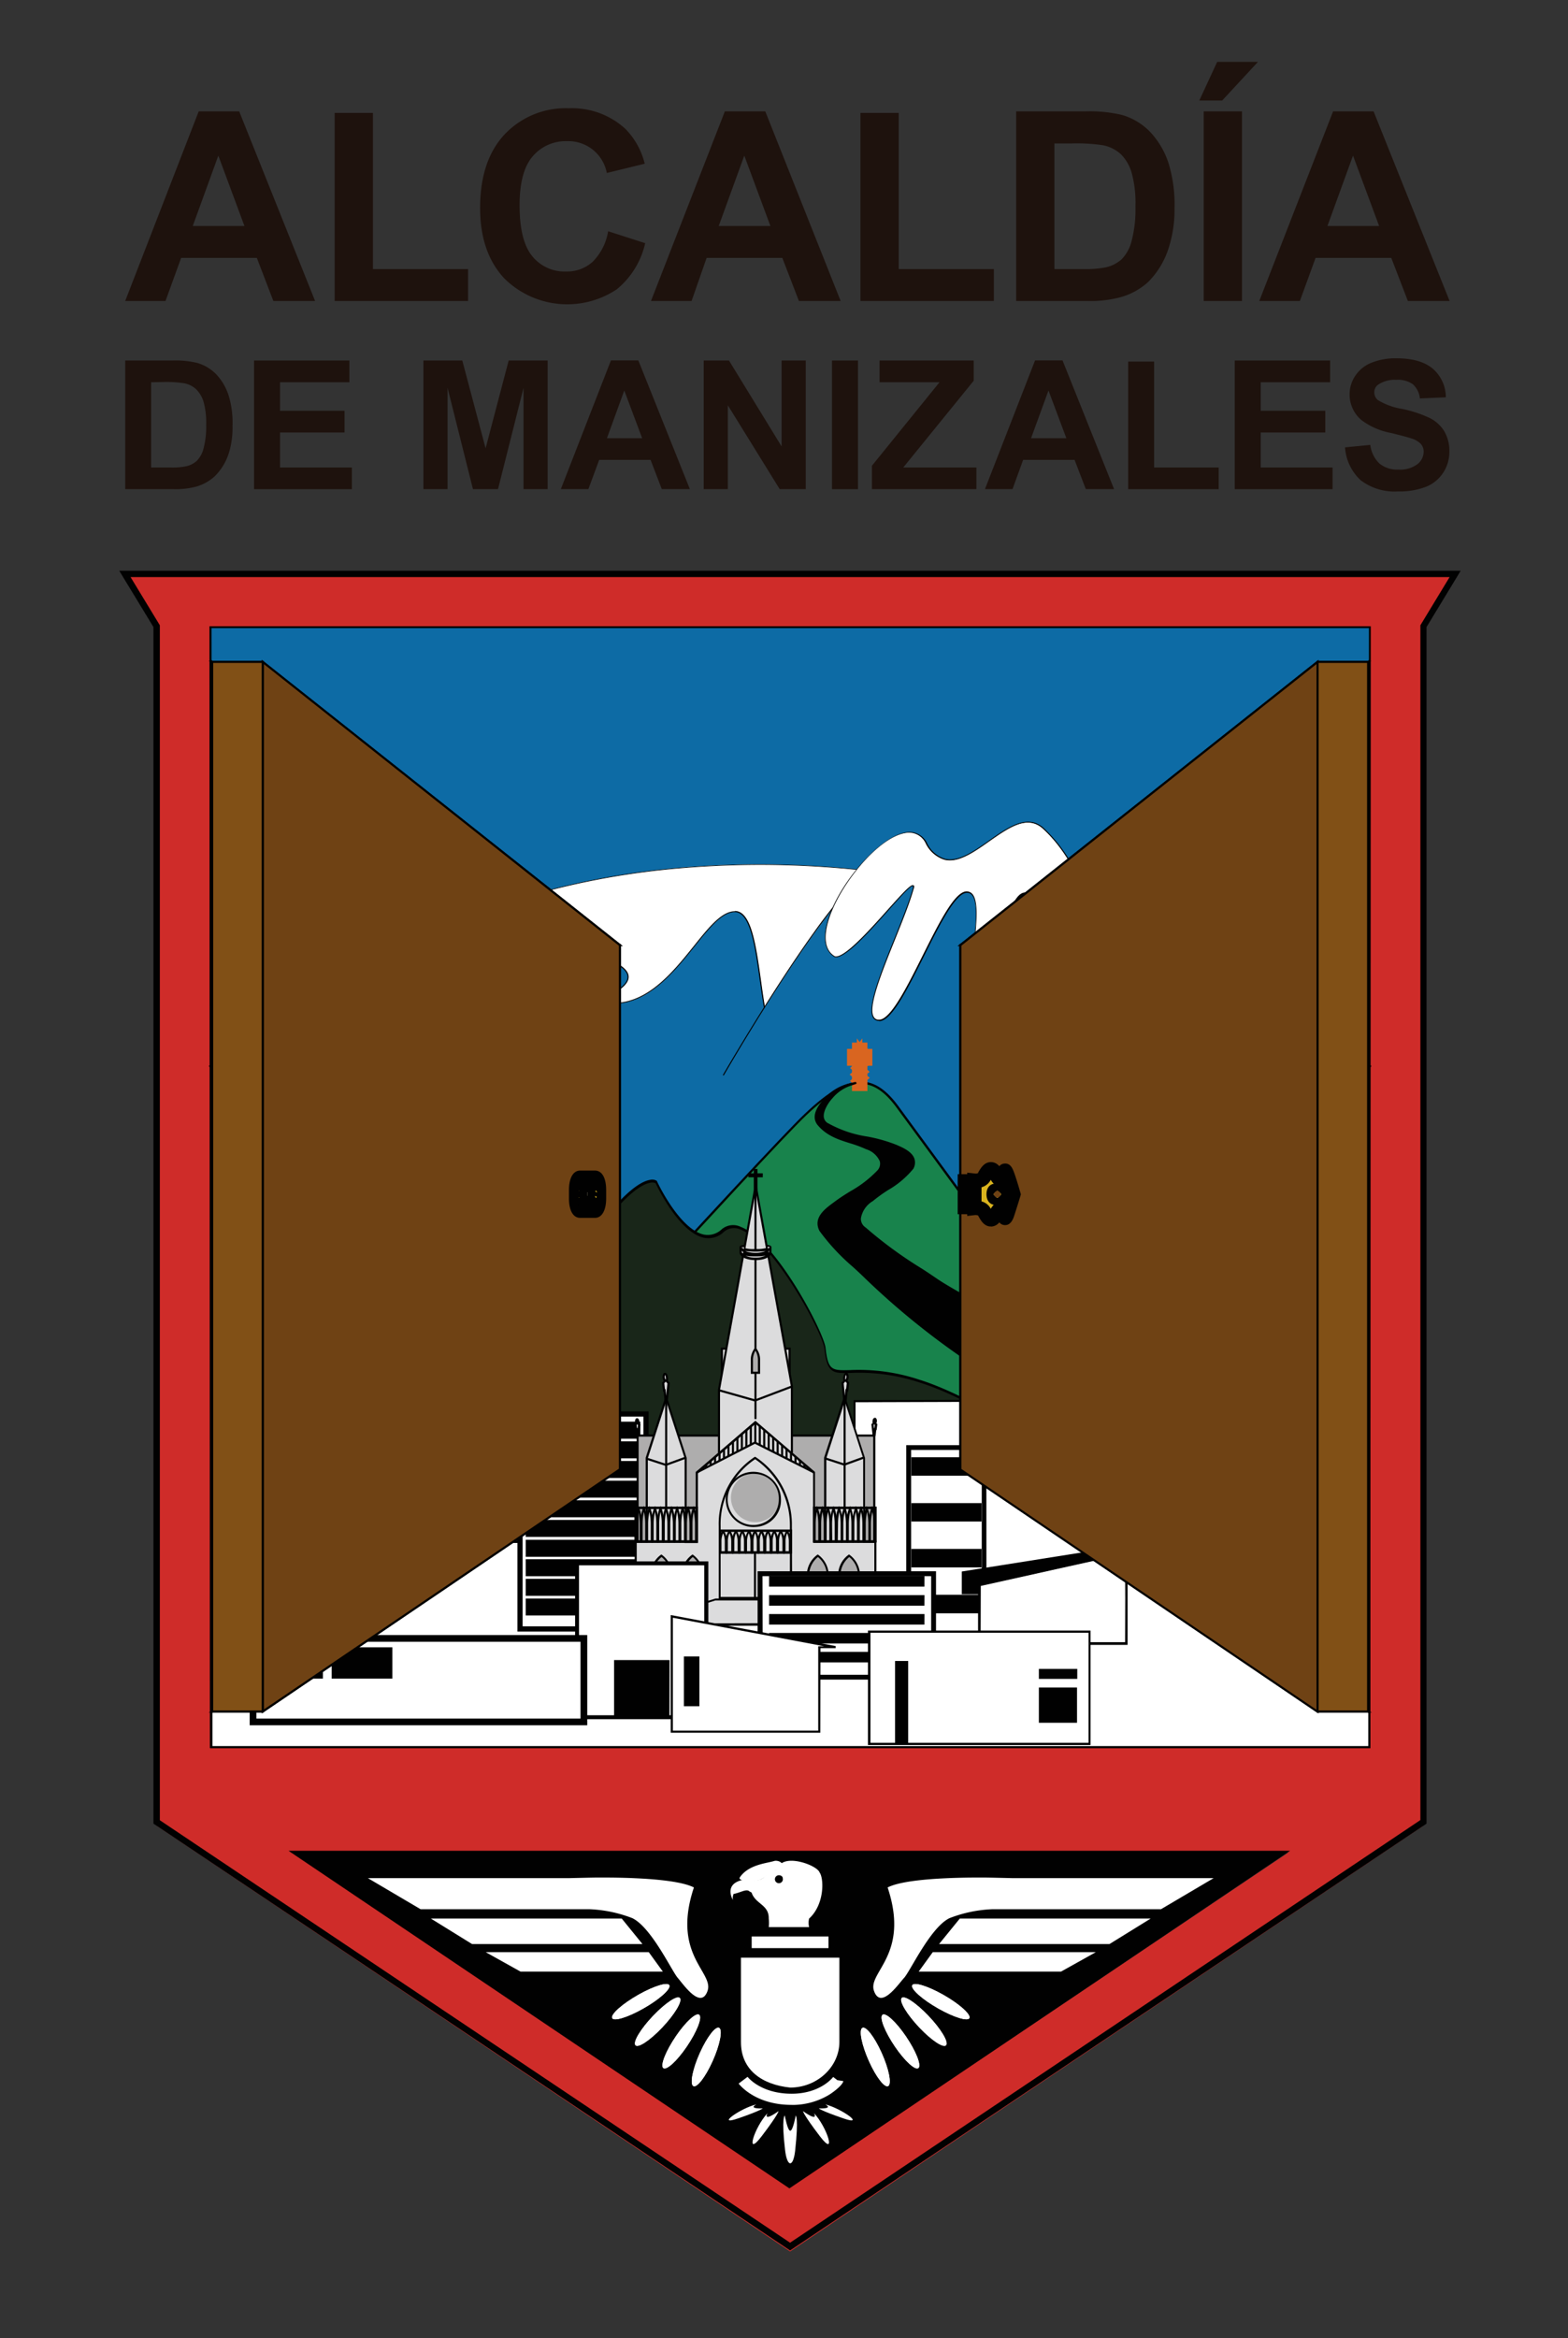 <svg id="Capa_1" data-name="Capa 1" xmlns="http://www.w3.org/2000/svg" xmlns:xlink="http://www.w3.org/1999/xlink" viewBox="0 0 263 392"><rect x="0" y="0" width="263" height="392" fill="#333333" stroke="none"/><defs><style>.cls-1{fill:url(#Degradado_sin_nombre_3);}.cls-2{fill:none;}.cls-3{fill:#cf2c29;}.cls-4{fill:#0d6ba5;}.cls-5{fill:#010101;}.cls-6{fill:#fff;}.cls-7{fill:#18834c;}.cls-8{fill:#d96520;}.cls-9{fill:#192619;}.cls-10{fill:#aeadad;}.cls-11{fill:#dcdcdd;}.cls-12{fill:#7b1716;}.cls-13{fill:#6f4214;}.cls-14{fill:#815016;}.cls-15{fill:#d9b31e;}.cls-16{clip-path:url(#clip-path);}.cls-17{mask:url(#mask);}.cls-18{fill:url(#Degradado_sin_nombre_2);}.cls-19{fill:#1e120d;}</style><linearGradient id="Degradado_sin_nombre_3" x1="-453.29" y1="685.83" x2="-450.61" y2="685.83" gradientTransform="translate(402.14 -1253.64) scale(0.67 2.12)" gradientUnits="userSpaceOnUse"><stop offset="0" stop-color="#fff"/><stop offset="0.51" stop-color="#efefef"/><stop offset="0.51" stop-color="#dfdfdf"/><stop offset="1"/></linearGradient><clipPath id="clip-path"><path class="cls-2" d="M97.88,199.47c-.13,0-.23.33-.23.74s.1.74.23.74h1.33c.13,0,.24-.33.24-.74s-.11-.74-.24-.74Z"/></clipPath><mask id="mask" x="97.65" y="199.47" width="1.8" height="1.48" maskUnits="userSpaceOnUse"><rect class="cls-1" x="97.65" y="199.47" width="1.8" height="1.48"/></mask><linearGradient id="Degradado_sin_nombre_2" x1="-453.29" y1="685.83" x2="-450.61" y2="685.83" gradientTransform="translate(402.14 -1253.64) scale(0.67 2.12)" gradientUnits="userSpaceOnUse"><stop offset="0" stop-color="#fff"/><stop offset="0.51" stop-color="#d9b31e"/><stop offset="1" stop-color="#d9b31e"/></linearGradient></defs><rect class="cls-3" x="35.13" y="292.89" width="194.79" height="17.71"/><path class="cls-3" d="M132.52,377.47,26.43,306.18V303.8L26.28,105,21,96.22H244.1L238.77,105l-.13,201.15ZM35.35,301.42l97.17,65.3,97.2-65.3.13-196.28H35.2Z"/><polygon class="cls-4" points="229.68 292.89 35.38 292.89 35.3 105.13 229.74 105.13 229.68 292.89"/><path class="cls-5" d="M229.85,293.07H35.2v-.18L35.13,105H229.92v.18Zm-194.3-.35h194l.06-187.41H35.48Z"/><path class="cls-4" d="M229.53,141.65c0-.73,0-1,.08-.66a7.27,7.27,0,0,1,0,1.32c-.05.36-.08.06-.08-.66"/><polygon class="cls-5" points="48.97 310.47 215.85 310.47 132.41 366.68 48.97 310.47"/><path class="cls-5" d="M132.41,366.89l-.1-.06L48.39,310.29h168ZM49.55,310.65l82.86,55.82,82.86-55.82Z"/><path class="cls-5" d="M229.81,179c-.25-.19-25.31-18.93-61.67-28.22-21.34-5.46-42.34-6.65-62.42-3.53-25.09,3.9-48.81,14.58-70.48,31.74l-.22-.27c21.72-17.21,45.5-27.91,70.65-31.82,20.13-3.13,41.18-1.94,62.57,3.53,36.42,9.32,61.54,28.09,61.79,28.29Z"/><path class="cls-6" d="M66.07,159c62.67-31.71,128.33,0,128.33,0v16.68s-31-22.8-36.3-22.8-2.72,21.33-2.72,21.33c-5.34,0-6.16-19.06-11.5-19s-12,20.81-12,20.81c-5.34,0-3.23-23.14-8.58-23.14s-10.5,16.06-21.1,15.37c-5.77-.39,15.51-4.63-8.58-9.69-11.23-2.35-10.77,19-21.64,17.07C64,174.16,66.07,159,66.07,159"/><path class="cls-5" d="M131.83,176.06c-2.75,0-3.54-5.66-4.38-11.65-.79-5.65-1.6-11.49-4.19-11.49h0c-2.14,0-4.28,2.68-6.77,5.78-3.44,4.29-7.7,9.6-13.67,9.6l-.67,0c-.73-.05-1.06-.16-1.12-.37s.41-.6,1.33-1.16c1.31-.81,3.11-1.92,2.89-3.19-.3-1.73-4.23-3.4-11.69-5-5.62-1.18-8.33,3.74-11,8.5s-5.25,9.52-10.69,8.56c-3.3-.58-5.37-3.66-6-8.89A35.24,35.24,0,0,1,66,159v0l0,0a131.48,131.48,0,0,1,46.53-13.39,158.12,158.12,0,0,1,41.2,1.49c24,3.92,40.52,11.82,40.69,11.9l.05,0v16.91l-.15-.11c-.31-.22-31-22.77-36.24-22.77h0a1.85,1.85,0,0,0-1.43.7c-3.23,3.66-1.21,20.35-1.19,20.52v.1h-.11c-2.74,0-4.31-4.87-5.84-9.59s-3.06-9.46-5.66-9.46h0c-5.23,0-11.89,20.54-12,20.75l0,.07Zm-8.57-23.33c2.75,0,3.54,5.66,4.38,11.65.78,5.6,1.59,11.39,4.12,11.48.49-1.5,6.86-20.79,12.12-20.8h0c2.74,0,4.31,4.87,5.84,9.59s3,9.33,5.56,9.45c-.08-.68-.52-4.57-.62-8.79-.14-6.24.49-10.2,1.87-11.77a2.06,2.06,0,0,1,1.57-.76h0c2.24,0,9,3.84,20.21,11.41,7.67,5.21,14.88,10.48,16,11.3V159.05a165.33,165.33,0,0,0-40.59-11.86,158.16,158.16,0,0,0-41.15-1.48,131.25,131.25,0,0,0-46.42,13.34c-.12.94-1.77,15.09,5.8,16.43,5.3.94,7.82-3.63,10.49-8.48s5.4-9.79,11.15-8.58c7.64,1.6,11.51,3.27,11.83,5.11.25,1.4-1.62,2.54-3,3.37-.6.37-1.28.79-1.24,1s.11.18,1,.23c6.22.42,10.63-5.09,14.18-9.51,2.51-3.14,4.68-5.85,6.91-5.85Z"/><path class="cls-4" d="M121.35,180.35s7.86-13.7,15.31-24,16.35-19.13,18.7-15c5.38,9.43,13.86-7.68,19.65-2.4,2.85,2.6,7.59,12.22,11,21.83S194.25,188,194.25,188"/><path class="cls-5" d="M194.17,188c0-.17-4.82-17.76-8.21-27.25-3.56-10-8.29-19.32-11-21.8s-5.7-.19-9,2.12c-2.52,1.78-5.13,3.62-7.45,3.1a5.22,5.22,0,0,1-3.25-2.85,1.83,1.83,0,0,0-1.56-1c-3.63-.19-11.16,7.9-17,16-7.37,10.21-15.23,23.88-15.31,24l-.15-.08c.08-.14,8-13.82,15.32-24a89.84,89.84,0,0,1,9.55-11.35c3.28-3.18,5.91-4.83,7.6-4.73a2,2,0,0,1,1.69,1.07,5.06,5.06,0,0,0,3.15,2.77c2.25.5,4.82-1.31,7.31-3.07,3.19-2.25,6.48-4.57,9.18-2.11s7.47,11.89,11,21.86c3.4,9.5,8.17,27.1,8.21,27.27Z"/><path class="cls-6" d="M140,160.4c-6.95-4,10.64-27.32,15.33-19.09,5.38,9.43,13.86-7.69,19.65-2.4s10.47,16.21,5.77,21.3c-1.85,2-5.41-10.61-8.8-10.48s-5,15.93-7.61,15.75c-3.46-.23,1.76-15.68-2.16-15.9s-10.85,21.8-14.83,21.5,3.71-14.69,5.79-22c1.08-3.8-10.24,12.06-13.14,11.35"/><path class="cls-5" d="M147.46,171.16h-.09a1.12,1.12,0,0,1-.92-.53c-1.08-1.74,1.27-7.57,3.54-13.21,1.2-3,2.45-6.08,3.1-8.4.12-.42,0-.47,0-.47-.29-.16-2.28,2.06-4,4-3.31,3.7-7.42,8.31-9.08,7.91h0c-1.4-.81-1.92-2.46-1.51-4.76.52-2.91,2.47-6.66,5.21-10s5.83-5.74,8.13-6.13a3.23,3.23,0,0,1,3.61,1.72,5.06,5.06,0,0,0,3.15,2.77c2.25.5,4.82-1.31,7.31-3.07,3.19-2.25,6.48-4.57,9.18-2.11,4.24,3.87,7.48,10.3,7.69,15.3a8.16,8.16,0,0,1-1.92,6.11.62.62,0,0,1-.57.24c-.89-.11-2-2.11-3.19-4.43-1.57-2.93-3.35-6.26-5.05-6.26H172c-1.73.07-3,4.61-4.21,8.61s-2.11,7.24-3.4,7.14a1,1,0,0,1-.75-.38c-.89-1.05-.59-4.08-.27-7.3s.65-6.67-.33-7.82a1,1,0,0,0-.81-.4h-.06c-1.89,0-4.6,5.41-7.21,10.65-2.79,5.58-5.43,10.86-7.48,10.86m5.67-22.78.08,0c.14.08.15.28,0,.67-.66,2.32-1.85,5.28-3.11,8.42-2.26,5.6-4.59,11.38-3.55,13a.92.92,0,0,0,.8.45h.07c1.94,0,4.68-5.48,7.33-10.78,2.79-5.58,5.43-10.85,7.43-10.73a1.27,1.27,0,0,1,.92.46c1,1.2.69,4.63.37,7.94-.3,3.05-.61,6.19.24,7.19a.86.86,0,0,0,.63.32h0c1.15,0,2.19-3.57,3.19-7,1.23-4.26,2.51-8.66,4.36-8.73H172c1.8,0,3.6,3.37,5.19,6.35,1.17,2.18,2.27,4.24,3.07,4.34a.47.47,0,0,0,.43-.19,8,8,0,0,0,1.88-6c-.22-5-3.43-11.34-7.64-15.19-2.6-2.37-5.7-.19-9,2.12-2.52,1.78-5.13,3.62-7.44,3.1a5.21,5.21,0,0,1-3.26-2.85,3.08,3.08,0,0,0-3.44-1.64c-2.26.39-5.26,2.66-8,6.07s-4.67,7.13-5.17,10c-.4,2.23.09,3.82,1.42,4.59,1.55.36,5.8-4.39,8.9-7.86,2.36-2.63,3.68-4.08,4.16-4.08"/><path class="cls-7" d="M198.51,250.76H76.05s52.11-57.31,58.94-63.84,11.08-7.37,15.48-1.39,11.15,15.2,16.81,22.93,31.23,42.3,31.23,42.3"/><path class="cls-5" d="M198.86,250.94H75.66l.26-.3c.53-.57,52.19-57.39,59-63.84,4.19-4,7.25-5.68,9.91-5.45,2.06.17,3.91,1.47,5.83,4.07,4.6,6.25,11.68,15.92,16.81,22.93,5.59,7.65,31,42,31.23,42.3Zm-122.4-.36h121.7c-2.46-3.32-25.71-34.74-31-42-5.13-7-12.21-16.68-16.81-22.93-1.85-2.51-3.62-3.76-5.57-3.93-2.55-.23-5.53,1.43-9.64,5.35-6.5,6.21-54.59,59.06-58.65,63.53"/><polygon class="cls-8" points="145.49 182.92 142.9 182.92 142.9 178.68 142.07 178.68 142.07 175.85 142.9 175.85 142.9 174.79 145.49 174.79 145.49 175.85 146.32 175.85 146.32 178.68 145.49 178.68 145.49 182.92"/><polygon class="cls-8" points="143.97 182.65 142.56 181.21 143.16 180.71 142.5 180.15 143.17 179.6 142.58 179.06 143.2 178.49 142.43 177.8 143.12 177.24 142.51 176.71 143.87 175.5 143.92 175.54 144.31 174.98 145.9 176.07 145.19 176.69 145.88 177.28 145.15 177.88 145.82 178.48 145.19 179.06 145.87 179.7 145.27 180.19 145.89 180.71 145.16 181.33 145.24 181.41 143.97 182.65"/><polygon class="cls-8" points="144.7 178.32 144.3 177.8 143.72 177.8 143.72 174.09 146.11 177.26 145.49 177.73 145.49 177.8 145.4 177.8 144.7 178.32"/><polygon class="cls-8" points="143.66 178.32 142.96 177.8 142.87 177.8 142.87 177.73 142.25 177.26 144.64 174.09 144.64 177.8 144.06 177.8 143.66 178.32"/><path class="cls-5" d="M164.9,229.76c6.66,4.19,11.08,6.47,11.08,6.47a88.08,88.08,0,0,0,17.3,7.74l-11.76-16s-20.46-10.7-24.32-13.37c-4.07-2.75-8.3-5.22-12.06-8.65-1.95-1.37-.19-3.94,1.16-4.7,2.2-1.89,4.89-2.89,6.76-5.36,1.07-2.18-1.46-3.2-2.69-3.75-3.74-1.63-7.88-1.38-11.48-3.6-1.89-1-.39-3.43.6-4.51a7.16,7.16,0,0,1,3.25-2.19c1.2-.38.84-.28-.46.06a7.77,7.77,0,0,0-3.59,2.11c-1,1.05-2.6,2.92-1.37,4.56,2.17,2.59,5.34,2.68,8,4,1.25.41,3.44,2,2,3.78-2.07,2.36-4.77,3.48-7.14,5.24-1.22.94-3.77,2.47-2.6,4.73,2.18,3.21,5.06,5.43,7.68,8a129.08,129.08,0,0,0,19.62,15.52"/><path class="cls-5" d="M193.75,244.3l-.53-.17a86.59,86.59,0,0,1-17.33-7.75s-4.5-2.33-11.08-6.48l-.31-.2a128.47,128.47,0,0,1-19.35-15.33c-.7-.69-1.42-1.36-2.13-2a35.33,35.33,0,0,1-5.57-6c-1.12-2.18.89-3.67,2.22-4.66l.42-.31c.82-.61,1.68-1.15,2.52-1.67a19.2,19.2,0,0,0,4.59-3.54,1.64,1.64,0,0,0,.36-1.52,3.72,3.72,0,0,0-2.29-2,20.91,20.91,0,0,0-2.7-1c-1.91-.6-3.89-1.23-5.39-3s.55-3.92,1.37-4.8a8,8,0,0,1,3.68-2.17l.34-.08c1-.27,1-.27,1.07-.09s.05.17-.85.46a6.83,6.83,0,0,0-3.16,2.13c-.82.89-1.61,2.28-1.44,3.24a1.34,1.34,0,0,0,.79,1,19.34,19.34,0,0,0,6.44,2.18,25.65,25.65,0,0,1,5,1.42l.13.06c.89.39,2.39,1.05,2.81,2.2a2.11,2.11,0,0,1-.16,1.72,15.28,15.28,0,0,1-4.19,3.55,24.56,24.56,0,0,0-2.61,1.88,4.15,4.15,0,0,0-2,2.89,1.7,1.7,0,0,0,.79,1.53,70.2,70.2,0,0,0,9.17,6.74c1,.62,1.93,1.26,2.89,1.91,3.81,2.63,24.09,13.24,24.3,13.35l0,0,0,0ZM165,229.61c6.57,4.14,11,6.44,11.07,6.47a87.18,87.18,0,0,0,16.74,7.55L181.4,228.07c-1-.52-20.55-10.78-24.3-13.36-1-.65-1.94-1.29-2.88-1.91A69.73,69.73,0,0,1,145,206a2,2,0,0,1-.92-1.82,4.4,4.4,0,0,1,2.12-3.16,23,23,0,0,1,2.61-1.88,15.27,15.27,0,0,0,4.09-3.44,1.79,1.79,0,0,0,.13-1.42c-.37-1-1.78-1.63-2.63-2l-.12,0a24.66,24.66,0,0,0-5-1.4,19.66,19.66,0,0,1-6.54-2.22,1.71,1.71,0,0,1-1-1.24c-.22-1.25.85-2.81,1.52-3.54a7.94,7.94,0,0,1,1.15-1.1,7.67,7.67,0,0,0-1.7,1.33c-1.19,1.26-2.41,2.91-1.35,4.33,1.43,1.7,3.35,2.31,5.22,2.89a21.23,21.23,0,0,1,2.72,1,4,4,0,0,1,2.5,2.21,2,2,0,0,1-.42,1.84A19.77,19.77,0,0,1,142.8,200c-.84.52-1.69,1.05-2.49,1.65l-.43.31c-1.3,1-3.1,2.31-2.13,4.2a35.57,35.57,0,0,0,5.51,5.94c.71.66,1.44,1.33,2.14,2a127.81,127.81,0,0,0,19.3,15.3Z"/><path class="cls-9" d="M187.74,251.18s19.08-13.4,31.32-3.8c11.7,9.17,10.33,45.41,10.33,45.41H35.48V219.13S74.19,202.6,80.2,205.37s5.72,9.35,5.72,9.35,3.32,7.9,11.43-4.42c9.67-14.67,12.74-12.16,12.74-12.16s5.9,12.8,11.21,8.18,16.81,16.7,17.14,19.77c.75,7.1,2.95,1.45,15.85,5.49s33.45,19.6,33.45,19.6"/><path class="cls-5" d="M229.56,293H35.3V219l.11,0c1.59-.68,38.85-16.53,44.86-13.76,5.79,2.67,5.84,8.89,5.83,9.47A4,4,0,0,0,89,217c2.27.21,5.09-2.14,8.16-6.82,6.74-10.21,10.33-12.13,11.87-12.37a1.46,1.46,0,0,1,1.14.17l0,0,0,0c0,.07,3.78,8.12,7.88,9a3.4,3.4,0,0,0,3-.88,2.94,2.94,0,0,1,3.22-.4c6,2.35,13.94,17.75,14.2,20.28.21,2,.52,2.9,1.11,3.34s1.53.42,3,.38a32.13,32.13,0,0,1,11.65,1.62c12.32,3.85,31.82,18.36,33.41,19.55a49.77,49.77,0,0,1,11-5.44c8.3-2.84,15.36-2.24,20.41,1.72,11.63,9.12,10.41,45.19,10.39,45.55Zm-193.9-.35H229.21c.09-2.71.82-36.4-10.26-45.09-6.26-4.91-14.37-3.62-20.08-1.67a49,49,0,0,0-11,5.48l-.1.07-.11-.08c-.2-.15-20.67-15.6-33.4-19.57a32.11,32.11,0,0,0-11.53-1.61c-3,.08-4,.11-4.44-4-.28-2.66-8.4-17.8-14-20a2.58,2.58,0,0,0-2.86.34,3.73,3.73,0,0,1-3.35,1c-4.15-.89-7.77-8.42-8.12-9.16a1.41,1.41,0,0,0-.88-.07c-1.48.25-5,2.18-11.57,12.21-3.2,4.85-6,7.2-8.49,7a4.37,4.37,0,0,1-3.26-2.59v-.08c0-.06.21-6.49-5.62-9.18s-42.19,12.76-44.46,13.72Z"/><polygon class="cls-6" points="35.45 258.51 35.45 292.92 229.68 292.92 229.68 234.66 143.35 234.91 143.35 258.51 35.45 258.51"/><path class="cls-5" d="M229.86,293.1H35.27V258.34h107.9v-23.6h.18l86.51-.26Zm-194.23-.36H229.5V234.83l-86,.26v23.6H35.63Z"/><rect class="cls-6" x="87.22" y="237.07" width="21.13" height="36.03"/><path class="cls-5" d="M108.79,273.54h-22V236.63h22Zm-21.13-.88h20.26V237.5H87.66Z"/><rect class="cls-5" x="88.62" y="238.79" width="18.34" height="1.97"/><path class="cls-5" d="M107.4,241.2H88.18v-2.85H107.4Zm-18.35-.87h17.47v-1.1H89.05Z"/><rect class="cls-5" x="88.62" y="242.08" width="18.34" height="1.97"/><path class="cls-5" d="M107.4,244.5H88.18v-2.85H107.4Zm-18.35-.87h17.47v-1.11H89.05Z"/><rect class="cls-5" x="88.62" y="245.38" width="18.34" height="1.98"/><path class="cls-5" d="M107.4,247.79H88.18v-2.85H107.4Zm-18.35-.87h17.47v-1.11H89.05Z"/><rect class="cls-5" x="88.62" y="248.67" width="18.34" height="1.98"/><path class="cls-5" d="M107.4,251.08H88.18v-2.84H107.4Zm-18.35-.87h17.47v-1.1H89.05Z"/><rect class="cls-5" x="88.62" y="251.97" width="18.34" height="1.97"/><path class="cls-5" d="M107.4,254.38H88.18v-2.85H107.4Zm-18.35-.88h17.47v-1.1H89.05Z"/><rect class="cls-5" x="88.62" y="258.55" width="18.34" height="1.97"/><path class="cls-5" d="M107.4,261H88.18v-2.85H107.4Zm-18.35-.88h17.47V259H89.05Z"/><rect class="cls-5" x="88.62" y="261.85" width="18.34" height="1.98"/><path class="cls-5" d="M107.4,264.26H88.18v-2.85H107.4Zm-18.35-.87h17.47v-1.11H89.05Z"/><rect class="cls-5" x="88.62" y="265.14" width="18.34" height="1.98"/><path class="cls-5" d="M107.4,267.55H88.18V264.7H107.4Zm-18.35-.87h17.47v-1.11H89.05Z"/><rect class="cls-5" x="88.62" y="268.43" width="18.34" height="1.97"/><path class="cls-5" d="M107.4,270.84H88.18V268H107.4ZM89.05,270h17.47v-1.1H89.05Z"/><rect class="cls-5" x="88.62" y="255.26" width="18.34" height="1.97"/><path class="cls-5" d="M107.4,257.67H88.18v-2.85H107.4Zm-18.35-.87h17.47v-1.1H89.05Z"/><rect class="cls-6" x="152.42" y="242.69" width="12.64" height="42.06"/><path class="cls-5" d="M165.46,285.15H152V242.29h13.44Zm-12.64-.79h11.85V243.09H152.82Z"/><rect class="cls-5" x="153.25" y="244.7" width="10.98" height="2.31"/><path class="cls-5" d="M164.63,247.41H152.86v-3.1h11.77Zm-11-.8h10.18V245.1H153.65Z"/><rect class="cls-5" x="153.25" y="252.39" width="10.98" height="2.31"/><path class="cls-5" d="M164.63,255.09H152.86V252h11.77Zm-11-.79h10.18v-1.51H153.65Z"/><rect class="cls-5" x="153.25" y="260.08" width="10.98" height="2.3"/><path class="cls-5" d="M164.63,262.78H152.86v-3.1h11.77Zm-11-.79h10.18v-1.51H153.65Z"/><rect class="cls-5" x="153.25" y="267.77" width="10.98" height="2.3"/><path class="cls-5" d="M164.63,270.48H152.86v-3.11h11.77Zm-11-.8h10.18v-1.51H153.65Z"/><rect class="cls-5" x="153.25" y="275.46" width="10.98" height="2.31"/><path class="cls-5" d="M164.63,278.16H152.86v-3.1h11.77Zm-11-.79h10.18v-1.51H153.65Z"/><polygon class="cls-10" points="146.64 258.47 129.43 258.46 129.43 240.68 146.64 240.68 146.64 258.47"/><path class="cls-5" d="M146.82,258.65H129.25V240.5h17.57Zm-17.21-.37h16.85V240.86H129.61Z"/><polygon class="cls-10" points="106.94 258.47 124.15 258.46 124.16 240.68 106.94 240.68 106.94 258.47"/><path class="cls-5" d="M106.77,258.65V240.5h17.57v18.14Zm.35-17.79v17.43H124V240.86Z"/><rect class="cls-11" x="121.08" y="226.11" width="0.87" height="4.03"/><path class="cls-5" d="M122.13,230.32H120.9v-4.39h1.23Zm-.87-.35h.51v-3.68h-.51Z"/><rect class="cls-11" x="131.57" y="226.11" width="0.87" height="4.03"/><path class="cls-5" d="M132.62,230.32h-1.23v-4.39h1.23Zm-.87-.35h.51v-3.68h-.51Z"/><polyline class="cls-11" points="120.6 243.58 120.6 232.97 126.75 198.75 132.82 232.42 132.82 243.58"/><polygon class="cls-5" points="133 243.58 132.65 243.58 132.65 232.42 126.75 199.75 120.77 233 120.77 243.58 120.42 243.58 120.42 232.97 126.58 198.72 126.92 198.72 133 232.38 133 243.58"/><polygon class="cls-11" points="146.81 258.47 146.81 272.37 106.62 272.37 106.62 258.47 106.61 258.47 108.48 258.47 108.48 244.44 111.74 234.35 115.01 244.44 115.01 258.47 116.88 258.47 116.88 246.87 126.71 238.43 136.54 246.87 136.54 258.47 138.41 258.47 138.41 244.44 141.68 234.35 144.94 244.44 144.94 258.47 146.81 258.47"/><path class="cls-5" d="M147,272.55H106.44V258.47h.17v-.18h1.69v-13.9l3.43-10.61,3.45,10.66v13.85h1.51V246.78l.07-.05,9.94-8.53,10,8.58v11.51h1.52v-13.9l3.43-10.61,3.44,10.66v13.85H147Zm-40.19-.36h39.84V258.65h-1.87V244.47l-3.09-9.54-3.09,9.54v14.18h-2.22V247l-9.66-8.29L117.06,247v11.7h-2.23V244.47l-3.09-9.54-3.08,9.54v14.18H106.8Z"/><rect class="cls-5" x="117.51" y="246.19" width="0.35" height="0.21"/><rect class="cls-5" x="118.26" y="245.46" width="0.35" height="0.5"/><rect class="cls-5" x="119.02" y="244.83" width="0.35" height="0.91"/><rect class="cls-5" x="119.76" y="244.19" width="0.35" height="1.07"/><rect class="cls-5" x="120.51" y="243.46" width="0.35" height="1.5"/><rect class="cls-5" x="121.26" y="242.95" width="0.35" height="1.51"/><rect class="cls-5" x="122.01" y="242.34" width="0.35" height="1.85"/><rect class="cls-5" x="122.76" y="241.6" width="0.35" height="2.13"/><rect class="cls-5" x="123.51" y="241.01" width="0.35" height="2.35"/><rect class="cls-5" x="124.26" y="240.41" width="0.35" height="2.55"/><rect class="cls-5" x="125.76" y="239.04" width="0.35" height="3.22"/><rect class="cls-5" x="125.01" y="239.78" width="0.35" height="2.89"/><rect class="cls-5" x="135.5" y="246.19" width="0.35" height="0.21"/><rect class="cls-5" x="134.75" y="245.46" width="0.35" height="0.5"/><rect class="cls-5" x="134" y="244.83" width="0.35" height="0.91"/><rect class="cls-5" x="133.25" y="244.19" width="0.35" height="1.07"/><rect class="cls-5" x="132.5" y="243.46" width="0.35" height="1.5"/><rect class="cls-5" x="131.75" y="242.95" width="0.35" height="1.51"/><rect class="cls-5" x="131.01" y="242.34" width="0.35" height="1.85"/><rect class="cls-5" x="130.26" y="241.6" width="0.35" height="2.13"/><rect class="cls-5" x="129.51" y="241.01" width="0.35" height="2.35"/><rect class="cls-5" x="128.76" y="240.41" width="0.35" height="2.55"/><rect class="cls-5" x="127.26" y="239.04" width="0.35" height="3.22"/><rect class="cls-5" x="128.01" y="239.78" width="0.35" height="2.89"/><rect class="cls-5" x="126.51" y="238.43" width="0.35" height="3.41"/><polygon class="cls-5" points="116.94 247.03 116.78 246.71 126.62 241.66 136.52 246.65 136.36 246.97 126.62 242.06 116.94 247.03"/><path class="cls-10" d="M144.07,264.26v3.64h-3.32v-3.64a4.1,4.1,0,0,1,1.66-3.43,4.17,4.17,0,0,1,1.66,3.43"/><path class="cls-5" d="M144.25,268.08h-3.67v-3.82a4.27,4.27,0,0,1,1.72-3.58l.1-.07.11.07a4.32,4.32,0,0,1,1.74,3.58Zm-3.32-.35h3v-3.47a4.07,4.07,0,0,0-1.48-3.22,4,4,0,0,0-1.48,3.22Z"/><path class="cls-10" d="M138.83,264.26v3.64h-3.32v-3.64a4.12,4.12,0,0,1,1.65-3.43,4.15,4.15,0,0,1,1.67,3.43"/><path class="cls-5" d="M139,268.08h-3.67v-3.82a4.28,4.28,0,0,1,1.73-3.58l.1-.07.1.07a4.32,4.32,0,0,1,1.74,3.58Zm-3.32-.35h3v-3.47a4,4,0,0,0-1.49-3.22,4,4,0,0,0-1.48,3.22Z"/><path class="cls-10" d="M117.84,264.26v3.64h-3.32v-3.64a4.13,4.13,0,0,1,1.66-3.43,4.17,4.17,0,0,1,1.66,3.43"/><path class="cls-5" d="M118,268.08h-3.68v-3.82a4.26,4.26,0,0,1,1.74-3.58l.1-.07.1.07a4.32,4.32,0,0,1,1.74,3.58Zm-3.32-.35h3v-3.47a4.08,4.08,0,0,0-1.48-3.22,4,4,0,0,0-1.48,3.22Z"/><path class="cls-10" d="M112.6,264.26v3.64h-3.32v-3.64a4.12,4.12,0,0,1,1.65-3.43,4.15,4.15,0,0,1,1.67,3.43"/><path class="cls-5" d="M112.77,268.08H109.1v-3.82a4.28,4.28,0,0,1,1.73-3.58l.1-.07.1.07a4.32,4.32,0,0,1,1.74,3.58Zm-3.32-.35h3v-3.47a4,4,0,0,0-1.49-3.22,4,4,0,0,0-1.48,3.22Z"/><rect class="cls-5" x="126.46" y="260.18" width="0.35" height="7.6"/><polygon class="cls-5" points="111.68 245.78 108.41 244.72 108.52 244.38 111.67 245.41 114.94 244.22 115.06 244.55 111.68 245.78"/><rect class="cls-5" x="111.56" y="234.7" width="0.35" height="18.08"/><polygon class="cls-5" points="141.62 245.74 138.35 244.67 138.46 244.34 141.61 245.36 144.88 244.18 145 244.51 141.62 245.74"/><rect class="cls-5" x="141.49" y="234.65" width="0.35" height="18.08"/><polygon class="cls-5" points="126.66 234.98 120.57 233.26 120.67 232.92 126.65 234.61 132.76 232.29 132.89 232.62 126.66 234.98"/><rect class="cls-5" x="126.54" y="199.45" width="0.35" height="38.46"/><polygon class="cls-11" points="126.61 196.16 126.61 196.89 125.71 196.89 125.71 197.2 126.61 197.2 126.61 199.56 126.87 199.56 126.87 197.2 127.76 197.2 127.76 196.89 126.87 196.89 126.87 196.16 126.61 196.16"/><polygon class="cls-5" points="127.05 199.74 126.43 199.74 126.43 197.38 125.53 197.38 125.53 196.71 126.43 196.71 126.43 195.98 127.05 195.98 127.05 196.71 127.94 196.71 127.94 197.38 127.05 197.38 127.05 199.74"/><path class="cls-11" d="M107.23,238.84l-.19,1.82h-.14l-.12-1.06h-.06l-.1-.77.23-.23a.53.53,0,0,1-.1-.68c0-.09.23,0,.29.27s-.05.42-.05.42Z"/><path class="cls-5" d="M107.19,240.84l-.45,0-.11-1h-.06l-.14-1,.18-.18a.72.72,0,0,1,0-.74.26.26,0,0,1,.27-.15c.13,0,.3.15.35.46a.89.89,0,0,1,0,.41l.21.2Zm-.25-1.45,0,.25.07-.73-.12-.12-.11.11.06.5Zm-.08-1.2a.35.35,0,0,0,0,.15.66.66,0,0,0,0-.13v0"/><path class="cls-11" d="M146.34,238.84l.2,1.82h.13l.12-1.06h.06l.1-.77-.23-.23a.53.53,0,0,0,.1-.68c0-.09-.23,0-.28.27s0,.42,0,.42Z"/><path class="cls-5" d="M146.38,240.84l-.23-2.07.22-.2a.89.89,0,0,1,0-.41c0-.31.22-.44.36-.46a.25.25,0,0,1,.26.15.75.75,0,0,1,0,.74l.17.18-.13,1h-.06l-.11,1Zm.15-1.93.07.73,0-.25h.07l.06-.5-.11-.11Zm.18-.72v0a.66.66,0,0,0,0,.13.35.35,0,0,0,0-.15"/><path class="cls-11" d="M141.33,231.84l.28,2.94h.2l.17-1.71h.1l.14-1.25-.33-.37a.94.94,0,0,0,.14-1.11c-.06-.14-.34-.08-.42.43a1,1,0,0,0,.07.7Z"/><path class="cls-5" d="M141.45,235l-.31-3.2.33-.34a1.36,1.36,0,0,1,0-.68c.06-.45.28-.63.45-.65a.27.27,0,0,1,.3.17,1.15,1.15,0,0,1-.07,1.18l.28.31-.17,1.52-.09,0-.17,1.67Zm.06-3.07.2,2.08.11-1.13.1,0,.11-1-.24-.27Zm.39-1.41a.59.59,0,0,0-.11.31,1.26,1.26,0,0,0,0,.49.75.75,0,0,0,.11-.8"/><path class="cls-11" d="M112.13,231.87l-.28,2.95h-.2l-.17-1.72-.1,0-.14-1.25.34-.37a.93.93,0,0,1-.15-1.11c.06-.14.34-.08.42.43a1,1,0,0,1-.06.69Z"/><path class="cls-5" d="M112,235l-.52,0-.17-1.67h-.09l-.17-1.51.28-.31a1.17,1.17,0,0,1-.07-1.18.29.29,0,0,1,.3-.17c.18,0,.39.2.45.64a1.28,1.28,0,0,1,0,.69l.33.34Zm-.37-2.12.11,1.13.2-2.08-.28-.29-.24.27.11,1Zm-.07-2.36a.73.73,0,0,0,.1.8,1.39,1.39,0,0,0,0-.49.85.85,0,0,0-.11-.31"/><path class="cls-10" d="M127.31,228.1v2.05h-1.2V228.1a3,3,0,0,1,.6-1.94,3,3,0,0,1,.6,1.94"/><path class="cls-5" d="M127.49,230.33h-1.56V228.1a3.13,3.13,0,0,1,.65-2.06l.13-.14.13.14a3.11,3.11,0,0,1,.65,2.06Zm-1.2-.36h.84V228.1a3.07,3.07,0,0,0-.42-1.65,3.1,3.1,0,0,0-.42,1.65Z"/><path class="cls-5" d="M116.93,258.67h-1.15v-3.05a7.59,7.59,0,0,1,.41-2.77l.16-.37.17.37a7.77,7.77,0,0,1,.41,2.77Zm-.79-.35h.44v-2.7a10,10,0,0,0-.22-2.14,9.33,9.33,0,0,0-.22,2.14Z"/><path class="cls-5" d="M116,258.67h-1.15v-3.05a7.81,7.81,0,0,1,.41-2.77l.17-.37.16.37a7.77,7.77,0,0,1,.41,2.77Zm-.79-.35h.44v-2.7a10,10,0,0,0-.22-2.14,9.33,9.33,0,0,0-.22,2.14Z"/><path class="cls-5" d="M115.07,258.67h-1.14v-3.05a7.59,7.59,0,0,1,.41-2.77l.16-.37.16.37a7.55,7.55,0,0,1,.41,2.77Zm-.79-.35h.44v-2.7a9.39,9.39,0,0,0-.22-2.14,9.33,9.33,0,0,0-.22,2.14Z"/><path class="cls-5" d="M114.15,258.67H113v-3.05a7.59,7.59,0,0,1,.41-2.77l.16-.37.16.37a7.52,7.52,0,0,1,.42,2.77Zm-.8-.35h.44v-2.7a9.39,9.39,0,0,0-.22-2.14,9.33,9.33,0,0,0-.22,2.14Z"/><path class="cls-5" d="M113.22,258.67h-1.15v-3.05a7.59,7.59,0,0,1,.41-2.77l.16-.37.17.37a7.77,7.77,0,0,1,.41,2.77Zm-.8-.35h.44v-2.7a9.39,9.39,0,0,0-.22-2.14,9.33,9.33,0,0,0-.22,2.14Z"/><path class="cls-5" d="M112.29,258.67h-1.15v-3.05a7.59,7.59,0,0,1,.41-2.77l.16-.37.17.37a7.77,7.77,0,0,1,.41,2.77Zm-.79-.35h.44v-2.7a10,10,0,0,0-.22-2.14,9.33,9.33,0,0,0-.22,2.14Z"/><path class="cls-5" d="M111.36,258.67h-1.15v-3.05a7.81,7.81,0,0,1,.41-2.77l.17-.37.16.37a7.55,7.55,0,0,1,.41,2.77Zm-.79-.35H111v-2.7a9.39,9.39,0,0,0-.22-2.14,9.33,9.33,0,0,0-.22,2.14Z"/><path class="cls-5" d="M110.44,258.67h-1.15v-3.05a7.59,7.59,0,0,1,.41-2.77l.16-.37.16.37a7.52,7.52,0,0,1,.42,2.77Zm-.8-.35h.44v-2.7a9.39,9.39,0,0,0-.22-2.14,9.33,9.33,0,0,0-.22,2.14Z"/><path class="cls-5" d="M109.51,258.67h-1.15v-3.05a7.59,7.59,0,0,1,.41-2.77l.16-.37.16.37a7.52,7.52,0,0,1,.42,2.77Zm-.8-.35h.44v-2.7a9.39,9.39,0,0,0-.22-2.14,9.33,9.33,0,0,0-.22,2.14Z"/><path class="cls-5" d="M108.58,258.67h-1.15v-3.05a7.59,7.59,0,0,1,.41-2.77l.16-.37.17.37a7.77,7.77,0,0,1,.41,2.77Zm-.8-.35h.44v-2.7a9.39,9.39,0,0,0-.22-2.14,9.92,9.92,0,0,0-.22,2.14Z"/><path class="cls-5" d="M107.65,258.67H106.5v-3.05a7.81,7.81,0,0,1,.41-2.77l.16-.37.17.37a7.77,7.77,0,0,1,.41,2.77Zm-.79-.35h.44v-2.7a10,10,0,0,0-.22-2.14,9.33,9.33,0,0,0-.22,2.14Z"/><path class="cls-5" d="M117.08,258.6H106.44v-6h10.64Zm-10.28-.35h9.92V253H106.8Z"/><path class="cls-5" d="M117.08,258.6H106.44v-6h10.64Zm-10.28-.35h9.92V253H106.8Z"/><path class="cls-5" d="M117.08,258.6H106.44v-6h10.64Zm-10.28-.35h9.92V253H106.8Z"/><path class="cls-5" d="M146.88,258.67h-1.15v-3.05a7.59,7.59,0,0,1,.41-2.77l.16-.37.17.37a7.77,7.77,0,0,1,.41,2.77Zm-.8-.35h.45v-2.7a10,10,0,0,0-.22-2.14,9.28,9.28,0,0,0-.23,2.14Z"/><path class="cls-5" d="M146,258.67H144.8v-3.05a7.59,7.59,0,0,1,.41-2.77l.16-.37.17.37a7.77,7.77,0,0,1,.41,2.77Zm-.79-.35h.44v-2.7a9.39,9.39,0,0,0-.22-2.14,9.33,9.33,0,0,0-.22,2.14Z"/><path class="cls-5" d="M145,258.67h-1.15v-3.05a7.56,7.56,0,0,1,.42-2.77l.16-.37.16.37a7.55,7.55,0,0,1,.41,2.77Zm-.79-.35h.44v-2.7a9.39,9.39,0,0,0-.22-2.14,9.33,9.33,0,0,0-.22,2.14Z"/><path class="cls-5" d="M144.1,258.67H143v-3.05a7.59,7.59,0,0,1,.41-2.77l.16-.37.16.37a7.52,7.52,0,0,1,.42,2.77Zm-.8-.35h.44v-2.7a9.39,9.39,0,0,0-.22-2.14,9.33,9.33,0,0,0-.22,2.14Z"/><path class="cls-5" d="M143.17,258.67H142v-3.05a7.59,7.59,0,0,1,.41-2.77l.16-.37.17.37a7.77,7.77,0,0,1,.41,2.77Zm-.8-.35h.44v-2.7a9.39,9.39,0,0,0-.22-2.14,9.33,9.33,0,0,0-.22,2.14Z"/><path class="cls-5" d="M142.24,258.67h-1.15v-3.05a7.59,7.59,0,0,1,.41-2.77l.16-.37.17.37a7.77,7.77,0,0,1,.41,2.77Zm-.79-.35h.44v-2.7a10,10,0,0,0-.22-2.14,9.33,9.33,0,0,0-.22,2.14Z"/><path class="cls-5" d="M141.31,258.67h-1.15v-3.05a7.81,7.81,0,0,1,.41-2.77l.17-.37.16.37a7.77,7.77,0,0,1,.41,2.77Zm-.79-.35H141v-2.7a9.39,9.39,0,0,0-.22-2.14,9.33,9.33,0,0,0-.22,2.14Z"/><path class="cls-5" d="M140.38,258.67h-1.15v-3.05a7.56,7.56,0,0,1,.42-2.77l.16-.37.16.37a7.55,7.55,0,0,1,.41,2.77Zm-.79-.35H140v-2.7a9.39,9.39,0,0,0-.22-2.14,9.33,9.33,0,0,0-.22,2.14Z"/><path class="cls-5" d="M139.46,258.67h-1.15v-3.05a7.59,7.59,0,0,1,.41-2.77l.16-.37.16.37a7.52,7.52,0,0,1,.42,2.77Zm-.8-.35h.44v-2.7a9.39,9.39,0,0,0-.22-2.14,9.33,9.33,0,0,0-.22,2.14Z"/><path class="cls-5" d="M138.53,258.67h-1.15v-3.05a7.59,7.59,0,0,1,.41-2.77l.16-.37.17.37a7.77,7.77,0,0,1,.41,2.77Zm-.8-.35h.44v-2.7a9.39,9.39,0,0,0-.22-2.14,9.33,9.33,0,0,0-.22,2.14Z"/><path class="cls-5" d="M137.6,258.67h-1.15v-3.05a7.81,7.81,0,0,1,.41-2.77l.16-.37.17.37a7.77,7.77,0,0,1,.41,2.77Zm-.79-.35h.44v-2.7a10,10,0,0,0-.22-2.14,9.33,9.33,0,0,0-.22,2.14Z"/><path class="cls-5" d="M147,258.6H136.39v-6H147Zm-10.28-.35h9.92V253h-9.92Z"/><path class="cls-5" d="M147,258.6H136.39v-6H147Zm-10.28-.35h9.92V253h-9.92Z"/><path class="cls-5" d="M147,258.6H136.39v-6H147Zm-10.28-.35h9.92V253h-9.92Z"/><path class="cls-5" d="M132.67,260.5h-1.28v-2a3.11,3.11,0,0,1,.5-1.85l.14-.18.14.17a3.17,3.17,0,0,1,.5,1.86Zm-.92-.35h.56v-1.68a3.36,3.36,0,0,0-.28-1.41,3.18,3.18,0,0,0-.28,1.41Z"/><path class="cls-5" d="M131.59,260.5h-1.27v-2a3.11,3.11,0,0,1,.5-1.85l.13-.18.14.17a3.17,3.17,0,0,1,.5,1.86Zm-.92-.35h.57v-1.68a3.29,3.29,0,0,0-.29-1.42,3.41,3.41,0,0,0-.28,1.42Z"/><path class="cls-5" d="M130.52,260.5h-1.28v-2a3.11,3.11,0,0,1,.5-1.85l.14-.18.14.17a3.17,3.17,0,0,1,.5,1.86Zm-.92-.35h.56v-1.68a3.15,3.15,0,0,0-.28-1.42,3.26,3.26,0,0,0-.28,1.42Z"/><path class="cls-5" d="M129.44,260.5h-1.27v-2a3.11,3.11,0,0,1,.5-1.85l.13-.18.14.17a3.17,3.17,0,0,1,.5,1.86Zm-.91-.35h.56v-1.68a3.36,3.36,0,0,0-.28-1.41,3.18,3.18,0,0,0-.28,1.41Z"/><path class="cls-5" d="M128.37,260.5H127.1v-2a3.11,3.11,0,0,1,.49-1.85l.14-.18.14.17a3.17,3.17,0,0,1,.5,1.86Zm-.92-.35H128v-1.68a3.29,3.29,0,0,0-.29-1.42,3.26,3.26,0,0,0-.28,1.42Z"/><path class="cls-5" d="M127.3,260.5H126v-2a3.11,3.11,0,0,1,.5-1.85l.14-.18.14.17a3.17,3.17,0,0,1,.5,1.86Zm-.92-.35h.56v-1.68a3.45,3.45,0,0,0-.28-1.42,3.26,3.26,0,0,0-.28,1.42Z"/><path class="cls-5" d="M126.22,260.5H125v-2a3,3,0,0,1,.5-1.85l.13-.18.14.17a3.17,3.17,0,0,1,.5,1.86Zm-.92-.35h.57v-1.68a3.45,3.45,0,0,0-.28-1.42,3.25,3.25,0,0,0-.29,1.42Z"/><path class="cls-5" d="M125.15,260.5h-1.28v-2a3.11,3.11,0,0,1,.5-1.85l.14-.18.14.17a3.17,3.17,0,0,1,.5,1.86Zm-.92-.35h.56v-1.68a3.29,3.29,0,0,0-.28-1.42,3.26,3.26,0,0,0-.28,1.42Z"/><path class="cls-5" d="M124.07,260.5H122.8v-2a3.11,3.11,0,0,1,.5-1.85l.13-.18.14.17a3.1,3.1,0,0,1,.5,1.86Zm-.91-.35h.56v-1.68a3.45,3.45,0,0,0-.28-1.42,3.26,3.26,0,0,0-.28,1.42Z"/><path class="cls-5" d="M123,260.5h-1.27v-2a3.11,3.11,0,0,1,.49-1.85l.14-.18.14.17a3.17,3.17,0,0,1,.5,1.86Zm-.92-.35h.57v-1.68a3.29,3.29,0,0,0-.29-1.42,3.26,3.26,0,0,0-.28,1.42Z"/><path class="cls-5" d="M121.93,260.5h-1.28v-2a3.11,3.11,0,0,1,.5-1.85l.14-.18.14.17a3.24,3.24,0,0,1,.5,1.86Zm-.92-.35h.56v-1.68a3.45,3.45,0,0,0-.28-1.42,3.26,3.26,0,0,0-.28,1.42Z"/><path class="cls-5" d="M132.84,260.46H120.58v-4h12.26Zm-11.9-.36h11.54v-3.29H120.94Z"/><path class="cls-5" d="M132.84,260.46H120.58v-4h12.26Zm-11.9-.36h11.54v-3.29H120.94Z"/><path class="cls-5" d="M132.84,260.46H120.58v-4h12.26Zm-11.9-.36h11.54v-3.29H120.94Z"/><path class="cls-10" d="M130.81,251.41a4.11,4.11,0,1,1-4.1-4.44,4.29,4.29,0,0,1,4.1,4.44"/><path class="cls-5" d="M126.71,256a4.63,4.63,0,1,1,4.28-4.62,4.46,4.46,0,0,1-4.28,4.62m0-8.89a4.29,4.29,0,1,0,3.92,4.27,4.11,4.11,0,0,0-3.92-4.27"/><path class="cls-5" d="M132.87,268.08H120.55V255.83a13.47,13.47,0,0,1,6-11.55l.09-.05.1.05a13.54,13.54,0,0,1,6.08,11.55Zm-12-.35h11.62v-11.9a13.39,13.39,0,0,0-5.83-11.19,13.13,13.13,0,0,0-5.79,11.19Z"/><path class="cls-5" d="M106.59,272.55l-.06-.35L120,268h13.48l13.29,4.12-.05.35ZM120,268.32l-12.29,3.87,37.82-.1-12.16-3.77Z"/><path class="cls-11" d="M128.52,208.91c.35,0,.64.08.67.19a.09.09,0,0,1,0,.05m-4.26-.24c-.35,0-.65.08-.67.19a.09.09,0,0,0,0,.05m4.92,0V210m-4.94-.83V210m4.94,0c0,.62-1.1,1.12-2.47,1.12s-2.47-.5-2.47-1.12c0,0,0,.51,2.48.49s2.46-.49,2.46-.49m0-.79c0,.61-1.1,1.11-2.47,1.11s-2.47-.5-2.47-1.11c0,0,0,.5,2.48.49s2.46-.49,2.46-.49m0,0V210m-4.94-.83V210m4.94-.83c0,.61-1.1,1.11-2.47,1.11s-2.47-.5-2.47-1.11c0,0,0,.5,2.48.49s2.46-.49,2.46-.49"/><path class="cls-5" d="M126.71,211.26c-1.5,0-2.65-.55-2.68-1.29h0v-.82h0a.15.15,0,0,1,0-.07c.07-.36.73-.36.87-.36v.42a1.56,1.56,0,0,0-.36,0,5.33,5.33,0,0,0,2.17.25,5.48,5.48,0,0,0,2.14-.26,1.48,1.48,0,0,0-.33,0v-.42c.13,0,.8,0,.88.36v.87c0,.76-1.16,1.33-2.69,1.33m-1.66-.73a4.16,4.16,0,0,0,1.66.31,4.06,4.06,0,0,0,1.7-.33,9.85,9.85,0,0,1-1.68.12,11,11,0,0,1-1.68-.1m0-.79a4.36,4.36,0,0,0,1.66.3,4.08,4.08,0,0,0,1.7-.32,12.88,12.88,0,0,1-3.36,0m-.6.15a.47.47,0,0,0,.16.09l-.16-.11Zm4.52,0-.1.07.1-.06Zm-4.52.06Zm-.16-.8h.16a.15.15,0,0,0,0-.06l0,0s0,0,0,0Zm4.69,0h.17l-.16-.09v0h0v.06"/><path class="cls-11" d="M124.65,209.31a.82.82,0,0,1-.27-.14l0,0,0,0a.87.87,0,0,1,.31-.09h.12s0,.29-.06.32l-.09,0"/><path class="cls-5" d="M124.74,209.34l-.1,0a1.1,1.1,0,0,1-.27-.14l0-.05,0,0a1.35,1.35,0,0,1,.32-.09c.12,0,.12,0,.12,0a3.06,3.06,0,0,1,0,.32h0m-.38-.2,0,0a.84.84,0,0,0,.27.14l.09,0c0-.05,0-.26.05-.3h-.1a.93.93,0,0,0-.32.09Z"/><path class="cls-11" d="M128.75,209.26c0-.1,0-.23,0-.23a1.06,1.06,0,0,1,.36.09s0,.06-.11.1l-.2.08a.1.1,0,0,1,0,0"/><path class="cls-5" d="M128.76,209.31s0,0,0-.05a1.2,1.2,0,0,1,0-.24h0a1.45,1.45,0,0,1,.36.09v0s-.07.07-.12.09a.83.83,0,0,1-.2.09m0-.06a.13.13,0,0,1,0,.05l.2-.09.11-.08a1.29,1.29,0,0,0-.35-.1h0a1.34,1.34,0,0,0,0,.22"/><path class="cls-11" d="M124.54,210.06a.5.5,0,0,1-.17-.1l0,0v-.3l.06.06a1.47,1.47,0,0,0,.23.18h0l0,.11,0,.11-.06,0"/><path class="cls-5" d="M124.6,210.1l-.06,0a.56.56,0,0,1-.18-.11l0,0v-.34l.07.08a2.15,2.15,0,0,0,.23.18l0,0h0l0,.11a.29.29,0,0,1,0,.11h0m-.06,0,.06,0a.58.58,0,0,1,0-.1l0-.1h0a1.5,1.5,0,0,1-.23-.19l0,0v.28l0,0a.44.44,0,0,0,.16.11"/><path class="cls-11" d="M128.87,209.94l0-.1,0-.05a.48.48,0,0,0,.12-.1l.07-.06v.3l0,0a.42.42,0,0,1-.14.08s0,0,0-.1"/><path class="cls-5" d="M128.9,210.05s0,0,0-.1,0-.11,0-.11,0,0,0-.06l.11-.09.09-.09v.34h0l0,0a.53.53,0,0,1-.14.08m0-.11a.35.35,0,0,0,0,.09A.32.32,0,0,0,129,210l0,0v-.28l-.06,0-.12.1,0,0s0,.09,0,.11"/><rect class="cls-6" x="96.79" y="262.1" width="21.69" height="25.8"/><path class="cls-5" d="M118.81,288.23H96.46V261.77h22.35Zm-21.69-.66h21V262.43h-21Z"/><rect class="cls-5" x="103.31" y="278.65" width="8.65" height="8.66"/><path class="cls-5" d="M112.29,287.63H103v-9.31h9.31Zm-8.65-.66h8v-8h-8Z"/><rect class="cls-6" x="127.48" y="263.84" width="29.07" height="17.34"/><path class="cls-5" d="M157,281.59H127.07V263.43H157Zm-29.07-.81h28.25V264.25H127.89Z"/><rect class="cls-5" x="129.4" y="264.67" width="25.24" height="0.95"/><path class="cls-5" d="M155.05,266H129v-1.77h26.06Zm-25.24-.82h24.42v-.13H129.81Z"/><rect class="cls-5" x="129.4" y="267.84" width="25.24" height="0.95"/><path class="cls-5" d="M155.05,269.2H129v-1.77h26.06Zm-25.24-.82h24.42v-.13H129.81Z"/><rect class="cls-5" x="129.4" y="271.01" width="25.24" height="0.95"/><path class="cls-5" d="M155.05,272.37H129V270.6h26.06Zm-25.24-.82h24.42v-.13H129.81Z"/><rect class="cls-5" x="129.4" y="274.18" width="25.24" height="0.95"/><path class="cls-5" d="M155.05,275.54H129v-1.77h26.06Zm-25.24-.82h24.42v-.13H129.81Z"/><rect class="cls-5" x="129.4" y="277.35" width="25.24" height="0.95"/><path class="cls-5" d="M155.05,278.71H129v-1.77h26.06Zm-25.24-.82h24.42v-.13H129.81Z"/><rect class="cls-6" x="42.44" y="274.68" width="55.5" height="14.01"/><path class="cls-5" d="M98.5,289.25H41.88V274.12H98.5ZM43,288.12H97.37V275.25H43Z"/><rect class="cls-5" x="44.55" y="276.74" width="9.05" height="4.12"/><path class="cls-5" d="M54.16,281.43H44v-5.25H54.16Zm-9-1.13H53v-3H45.12Z"/><rect class="cls-5" x="56.2" y="276.74" width="9.05" height="4.12"/><path class="cls-5" d="M65.81,281.43H55.63v-5.25H65.81Zm-9.05-1.13h7.92v-3H56.76Z"/><path class="cls-5" d="M164.21,267.2c24.71-4.62,24.75-4.65,24.75-4.65m0,13.06H164.21v-8.49h-2.73v-3.51L189,259.24Z"/><path class="cls-5" d="M189.13,275.77H164.05v-8.49h-2.73v-3.81l27.81-4.41Zm-24.76-.32h24.44V262.74c-.91.19-5.05,1-24.44,4.6Zm-2.73-8.5h2.73V267c20.38-3.81,23.85-4.48,24.44-4.59v-3l-27.17,4.32Z"/><path class="cls-6" d="M164.42,270.61v-4.77l12.08-2.68c6.65-1.48,12.12-2.69,12.18-2.68s.09,3.35.09,7.45v7.46H164.42Z"/><path class="cls-5" d="M188.83,275.45H164.36v-9.66h0l12.08-2.69c3.36-.74,12.09-2.68,12.19-2.68h0c.08,0,.1,0,.13,2.26,0,1.41,0,3.28,0,5.26Zm-24.35-.13h24.23v-7.39c0-4.16,0-7-.08-7.38-.57.11-5.83,1.27-12.12,2.67l-12,2.67Z"/><rect class="cls-6" x="145.77" y="273.56" width="36.96" height="18.82"/><path class="cls-5" d="M182.91,292.56H145.58V273.37h37.33ZM146,292.19h36.58V273.74H146Z"/><rect class="cls-5" x="174.43" y="283.1" width="6.02" height="5.54"/><path class="cls-5" d="M180.65,288.83h-6.4v-5.91h6.4Zm-6-.38h5.65v-5.16h-5.65Z"/><rect class="cls-5" x="174.43" y="279.98" width="6.06" height="1.3"/><path class="cls-5" d="M180.69,281.47h-6.44V279.8h6.44Zm-6.07-.37h5.69v-.93h-5.69Z"/><rect class="cls-5" x="150.32" y="278.65" width="1.83" height="13.56"/><path class="cls-5" d="M152.33,292.4h-2.2V278.47h2.2ZM150.5,292H152V278.84H150.5Z"/><polygon class="cls-6" points="112.68 290.32 137.41 290.32 137.41 276.14 140.14 276.14 112.68 270.98 112.68 290.32"/><path class="cls-5" d="M137.59,290.5H112.5V270.77l27.67,5.2,0,.35h-2.55Zm-24.73-.35h24.38V276h1l-25.38-4.78Z"/><rect class="cls-5" x="114.89" y="277.88" width="2.24" height="8.01"/><path class="cls-5" d="M117.31,286.06h-2.6v-8.35h2.6Zm-2.24-.35H117v-7.65h-1.88Z"/><polygon class="cls-12" points="165.32 158.45 229.48 110.97 229.48 286.94 165.32 246.33 165.32 158.45"/><path class="cls-5" d="M229.66,287.26l-.27-.17-64.25-40.66V158.36l.08-.05,64.44-47.69Zm-64.16-41,63.8,40.39V111.32l-63.8,47.22Z"/><polygon class="cls-12" points="165.32 158.45 229.48 110.97 220.99 110.97 161.08 158.45 165.32 158.45"/><path class="cls-5" d="M165.38,158.63h-4.8l60.35-47.84H230l-.43.32Zm-3.79-.35h3.67l63.68-47.14h-7.88Z"/><rect class="cls-12" x="161.08" y="158.45" width="4.24" height="87.88"/><path class="cls-5" d="M165.5,246.51h-4.59V158.28h4.59Zm-4.24-.36h3.88V158.63h-3.88Z"/><polygon class="cls-12" points="165.32 246.33 229.48 286.94 220.99 286.94 161.08 246.33 165.32 246.33"/><path class="cls-5" d="M230.09,287.12h-9.15l-.05,0-60.38-40.94h4.86l0,0Zm-9-.36h7.82l-63.6-40.25h-3.61Z"/><polygon class="cls-13" points="161.08 158.45 221 110.97 221 286.94 161.08 246.33 161.08 158.45"/><path class="cls-5" d="M221.17,287.28l-.27-.19-60-40.66V158.37l.07-.06,60.2-47.71Zm-59.91-41,59.56,40.37V111.33l-59.56,47.21Z"/><polygon class="cls-14" points="229.48 110.97 220.99 110.97 220.99 200.65 220.99 286.94 229.48 286.94 229.48 110.97"/><path class="cls-5" d="M229.66,287.12h-8.84V110.79h8.84Zm-8.49-.36h8.13V111.14h-8.13Z"/><rect class="cls-15" x="161.85" y="198.08" width="1.01" height="4.26"/><rect class="cls-5" x="160.63" y="196.86" width="3.45" height="6.71"/><path class="cls-15" d="M163.45,202.48V198s1.19.12,1.66-.67.91-1.65,1.56-1.05c.4.37.53,1,1,1.47,1.6,1.48-.11-5.53,2.33,2.51-2.44,8-.73,1-2.33,2.52-.49.46-.62,1.1-1,1.46-.65.61-1.1-.25-1.56-1s-1.66-.67-1.66-.67"/><path class="cls-5" d="M166.23,205.62l-.24,0c-1-.14-1.47-1-1.88-1.73l-.06-.11a1.33,1.33,0,0,0-.47-.07l-1.35.15v-7.26l1.35.15a.88.88,0,0,0,.49-.09l0-.09c.41-.7.92-1.58,1.88-1.72a1.76,1.76,0,0,1,1.51.51,1.21,1.21,0,0,1,.16.16,1.15,1.15,0,0,1,.84-.44c1.05-.11,1.41.89,1.67,1.61s.55,1.64,1,3.19l.1.35-.1.36c-.47,1.55-.8,2.56-1,3.18s-.61,1.72-1.67,1.62a1.19,1.19,0,0,1-.84-.45l-.16.17a1.86,1.86,0,0,1-1.27.53m-1.56-4.22a2.47,2.47,0,0,1,1.49,1.13l.06.11a3.78,3.78,0,0,1,.64-.81,1.68,1.68,0,0,1,1.54-.5c.1-.33.22-.71.34-1.12-.12-.41-.24-.78-.34-1.11a1.66,1.66,0,0,1-1.54-.51,3.78,3.78,0,0,1-.64-.81l-.06.11a2.46,2.46,0,0,1-1.49,1.14Z"/><path class="cls-13" d="M166.88,199.66h.76c.11,0,.2.25.2.55s-.09.56-.2.56h-.76c-.11,0-.2-.25-.2-.56s.09-.55.2-.55"/><path class="cls-5" d="M167.64,202h-.76c-.68,0-1.42-.56-1.42-1.78s.74-1.77,1.42-1.77h.76c.69,0,1.42.55,1.42,1.77s-.73,1.78-1.42,1.78m-1-1.78a1.06,1.06,0,0,0,.64.61,1,1,0,0,0,.64-.61,1,1,0,0,0-.64-.6,1.08,1.08,0,0,0-.64.6"/><polygon class="cls-12" points="99.74 158.45 35.58 110.97 35.58 286.94 99.74 246.33 99.74 158.45"/><path class="cls-5" d="M35.41,287.27V110.61l.28.21,64.23,47.54v88.07l-.08,0Zm.35-175.95v175.3l63.81-40.39V158.54Z"/><polygon class="cls-12" points="99.74 158.45 35.58 110.97 44.07 110.97 103.98 158.45 99.74 158.45"/><path class="cls-5" d="M104.49,158.63h-4.8l0,0L35,110.79h9.09Zm-4.69-.35h3.67L44,111.14H36.12Z"/><rect class="cls-12" x="99.74" y="158.45" width="4.24" height="87.88"/><path class="cls-5" d="M104.16,246.51h-4.6V158.28h4.6Zm-4.24-.36h3.88V158.63H99.92Z"/><polygon class="cls-12" points="99.74 246.33 35.58 286.94 44.07 286.94 103.98 246.33 99.74 246.33"/><path class="cls-5" d="M44.12,287.12H35l.52-.33,64.2-40.64h4.87Zm-7.93-.36H44l59.39-40.25H99.79Z"/><polygon class="cls-13" points="103.98 158.45 44.07 110.97 44.07 286.94 103.98 246.33 103.98 158.45"/><path class="cls-5" d="M43.89,287.28V110.6l60.27,47.77v88.06l-.08,0Zm.35-175.95V286.61l59.56-40.37v-87.7Z"/><polygon class="cls-14" points="35.58 110.97 44.07 110.97 44.07 200.65 44.07 286.94 35.58 286.94 35.58 110.97"/><path class="cls-5" d="M44.25,287.12H35.41V110.79h8.84Zm-8.49-.36h8.13V111.14H35.76Z"/><path class="cls-15" d="M97.31,197.49h2.47c.36,0,.64.9.64,2v1.42c0,1.11-.28,2-.64,2H97.31c-.35,0-.64-.91-.64-2V199.5c0-1.11.29-2,.64-2"/><path class="cls-5" d="M99.79,204.18H97.31c-1.17,0-1.88-1.22-1.88-3.26v-1.41c0-2,.71-3.26,1.88-3.26h2.48c1.17,0,1.88,1.21,1.88,3.26v1.41c0,2-.71,3.26-1.88,3.26M98,201.7h1.14a5.16,5.16,0,0,0,.06-.78v-1.41a5,5,0,0,0-.06-.78H98a4,4,0,0,0-.06.78v1.41a4.11,4.11,0,0,0,.06.78"/><g class="cls-16"><g class="cls-17"><rect class="cls-18" x="97.65" y="199.47" width="1.8" height="1.48"/></g></g><path class="cls-5" d="M99.21,202.19H97.88c-.68,0-1.47-.52-1.47-2s.79-2,1.47-2h1.33c.68,0,1.48.52,1.48,2s-.8,2-1.48,2m-.95-2a1.14,1.14,0,0,0,.29.29,1.09,1.09,0,0,0,.28-.29,1.26,1.26,0,0,0-.28-.29,1.32,1.32,0,0,0-.29.29"/><path class="cls-15" d="M97.31,200.21c0,.33-.09.6-.19.6s-.19-.27-.19-.6.09-.59.19-.59.19.26.19.59"/><path class="cls-5" d="M97.12,202.05c-.71,0-1.43-.57-1.43-1.84s.72-1.83,1.43-1.83,1.43.57,1.43,1.83-.72,1.84-1.43,1.84m-1-1.84a1.17,1.17,0,1,0,1-.64,1.13,1.13,0,0,0-1,.64"/><rect class="cls-5" x="95.88" y="199.62" width="2.48" height="1.16"/><path class="cls-15" d="M100.16,200.21c0,.33-.08.6-.19.6s-.19-.27-.19-.6.09-.59.19-.59.19.26.19.59"/><path class="cls-5" d="M100,202.05c-.71,0-1.43-.57-1.43-1.84s.72-1.83,1.43-1.83,1.43.57,1.43,1.83-.72,1.84-1.43,1.84m-1-1.84a1.11,1.11,0,0,0,1,.65.72.72,0,1,0-1-.65"/><polygon class="cls-5" points="100.9 201.1 99.85 200.52 98.59 200.29 98.63 200.1 98.72 199.91 99.04 199.33 101.22 200.52 100.9 201.1"/><path class="cls-6" d="M61.71,314.88H95.36s4.39-.11,4.9-.1,12.56-.18,16.13,1.66c-3.78,11.32,3.41,14.21,2.28,17.36s-4-1.05-5-2.21-4.4-8.43-7.6-10a22.34,22.34,0,0,0-7.15-1.5H70.55Z"/><polygon class="cls-6" points="72.26 321.65 104.28 321.65 107.76 325.93 79.18 325.93 72.26 321.65"/><polygon class="cls-6" points="81.47 327.29 108.82 327.29 111.18 330.55 87.31 330.55 81.47 327.29"/><path class="cls-6" d="M112.28,332.87c.22.64-1.75,2.38-4.4,3.88s-5,2.2-5.21,1.56,1.76-2.38,4.41-3.88,5-2.2,5.2-1.56"/><path class="cls-6" d="M114.05,335c.41.55-.93,2.76-3,4.94s-4.07,3.49-4.48,2.93.92-2.76,3-4.93,4.07-3.49,4.48-2.94"/><path class="cls-6" d="M117.3,337.81c.5.49-.45,2.87-2.12,5.32s-3.44,4.05-3.94,3.57.46-2.87,2.13-5.32,3.43-4.05,3.93-3.57"/><path class="cls-6" d="M120.65,340c.58.39.07,2.89-1.14,5.58s-2.66,4.54-3.24,4.14-.07-2.9,1.14-5.58,2.66-4.54,3.24-4.14"/><path class="cls-6" d="M112.28,332.87c.22.64-1.75,2.38-4.4,3.88s-5,2.2-5.21,1.56,1.76-2.38,4.41-3.88,5-2.2,5.2-1.56"/><path class="cls-6" d="M114.05,335c.41.55-.93,2.76-3,4.94s-4.07,3.49-4.48,2.93.92-2.76,3-4.93,4.07-3.49,4.48-2.94"/><path class="cls-6" d="M117.3,337.81c.5.49-.45,2.87-2.12,5.32s-3.44,4.05-3.94,3.57.46-2.87,2.13-5.32,3.43-4.05,3.93-3.57"/><path class="cls-6" d="M120.65,340c.58.39.07,2.89-1.14,5.58s-2.66,4.54-3.24,4.14-.07-2.9,1.14-5.58,2.66-4.54,3.24-4.14"/><path class="cls-6" d="M126.86,352.81c-2.69.65-6.92,3.68-3.06,2.35s4.13-1.68,4.13-1.68-2.54.13-1.07-.67"/><path class="cls-6" d="M128.76,354.25c-2.27,2.42-3.86,7.65-1,3.89s2.82-4.2,2.82-4.2-2.63,1.94-1.84.31"/><path class="cls-6" d="M203.56,314.88H169.91s-4.39-.11-4.9-.1-12.56-.18-16.13,1.66c3.78,11.32-3.41,14.21-2.28,17.36s4-1.05,5.05-2.21,4.4-8.43,7.6-10a22.34,22.34,0,0,1,7.15-1.5h28.33Z"/><polygon class="cls-6" points="193.01 321.65 160.99 321.65 157.51 325.93 186.09 325.93 193.01 321.65"/><polygon class="cls-6" points="183.8 327.29 156.45 327.29 154.09 330.55 177.96 330.55 183.8 327.29"/><path class="cls-6" d="M153,332.87c-.22.64,1.75,2.38,4.41,3.88s5,2.2,5.2,1.56-1.76-2.38-4.41-3.88-5-2.2-5.2-1.56"/><path class="cls-6" d="M151.22,335c-.41.55.93,2.76,3,4.94s4.07,3.49,4.48,2.93-.92-2.76-3-4.93-4.07-3.49-4.48-2.94"/><path class="cls-6" d="M148,337.81c-.5.49.45,2.87,2.12,5.32s3.44,4.05,3.94,3.57-.46-2.87-2.13-5.32-3.43-4.05-3.93-3.57"/><path class="cls-6" d="M144.62,340c-.58.39-.07,2.89,1.14,5.58s2.66,4.54,3.24,4.14.07-2.9-1.14-5.58-2.66-4.54-3.24-4.14"/><path class="cls-6" d="M153,332.87c-.22.64,1.75,2.38,4.41,3.88s5,2.2,5.2,1.56-1.76-2.38-4.41-3.88-5-2.2-5.2-1.56"/><path class="cls-6" d="M151.22,335c-.41.55.93,2.76,3,4.94s4.07,3.49,4.48,2.93-.92-2.76-3-4.93-4.07-3.49-4.48-2.94"/><path class="cls-6" d="M148,337.81c-.5.49.45,2.87,2.12,5.32s3.44,4.05,3.94,3.57-.46-2.87-2.13-5.32-3.43-4.05-3.93-3.57"/><path class="cls-6" d="M144.62,340c-.58.39-.07,2.89,1.14,5.58s2.66,4.54,3.24,4.14.07-2.9-1.14-5.58-2.66-4.54-3.24-4.14"/><path class="cls-6" d="M138.42,352.81c2.68.65,6.91,3.68,3.05,2.35s-4.13-1.68-4.13-1.68,2.54.13,1.08-.67"/><path class="cls-6" d="M136.51,354.25c2.27,2.42,3.86,7.65,1,3.89s-2.82-4.2-2.82-4.2,2.63,1.94,1.84.31"/><path class="cls-6" d="M140.79,342.34c0,4.14-3.69,7.65-8.25,7.65-4.68-.48-8.27-2.92-8.26-7.64l0-14.14h16.51Z"/><rect class="cls-6" x="126.08" y="324.66" width="12.88" height="1.95"/><path class="cls-6" d="M132.75,352.89h-.18c-6-.07-8.57-3.42-8.68-3.57l1.5-1.13c.09.11,2.2,2.76,7.2,2.83s7.14-2.78,7.16-2.81l.7.54,1,.15c-.11.69-1.68,1.86-2.37,2.29a12,12,0,0,1-6.33,1.71"/><path class="cls-6" d="M131.63,354.67s-.6.24.05,5.8c.34,2.88,1.36,3,1.69.1.61-5.6.1-5.9.1-5.9s-.46,2.56-.92,2.56-.92-2.56-.92-2.56"/><path class="cls-6" d="M126.07,317.32c.67,1.94,2.93,2,2.87,4.34a6.06,6.06,0,0,1,0,1.43h6.77a3,3,0,0,1,0-1.43c2.63-2.4,2.49-6.75,1.76-7.73-.38-1.1-4.71-2.78-6.43-1.51-.11.27.29.84-.12,1s-.9,0-1.43.24c-1.17.5-1.13,1.66-3.17,1.63-2.53,0-1.31,1.55-.25,2"/><path class="cls-6" d="M126.27,315c-5.46.09-3.34,3.54-3.34,3.54a1.74,1.74,0,0,1,.78-1.78c.9-.63,3.46-.4,3.46-.4Z"/><path class="cls-6" d="M123,317.54c1.67-.35,2.08-1,3.18-.29a1.48,1.48,0,0,0,2-.32,5.35,5.35,0,0,1-1-.66s-3.76-.51-4.13,1.27"/><path class="cls-6" d="M129.87,312c-1.3.4-4.29.59-5.76,2.72-.58.83,3,.59,3.17.53a5.11,5.11,0,0,0,1.67-1.1c1.15-1.1,1.79-.15,2.13-.74.69-1.16-.66-1.57-1.21-1.41"/><path class="cls-5" d="M131.29,314.88a.67.67,0,1,1-.65-.49c.36,0,.65.22.65.49"/><path class="cls-5" d="M132.52,377.3,25.74,305.74V105.13L20,95.69H245l-5.73,9.44V305.74l-.23.16ZM26.81,305.17,132.52,376l105.72-70.86V104.83l4.9-8.08H21.9l4.91,8.08Z"/><path class="cls-19" d="M52.85,50.46h-7l-2.77-7.22H30.38l-2.62,7.22H21L33.33,18.67h6.79ZM41,37.89l-4.38-11.8-4.29,11.8Z"/><polygon class="cls-19" points="56.13 50.46 56.13 18.93 62.55 18.93 62.55 45.11 78.51 45.11 78.51 50.46 56.13 50.46"/><path class="cls-19" d="M102,38.77l6.22,2a14,14,0,0,1-4.76,7.73,15,15,0,0,1-18.85-1.8q-4.08-4.34-4.08-11.83,0-7.94,4.1-12.33a14.08,14.08,0,0,1,10.78-4.39,13.24,13.24,0,0,1,9.48,3.45,12.57,12.57,0,0,1,3.25,5.85L101.78,29a6.56,6.56,0,0,0-6.7-5.33,7.23,7.23,0,0,0-5.73,2.54q-2.2,2.54-2.2,8.21,0,6,2.17,8.59A7,7,0,0,0,95,45.52a6.42,6.42,0,0,0,4.41-1.63A9.39,9.39,0,0,0,102,38.77"/><path class="cls-19" d="M141,50.46h-7l-2.78-7.22h-12.7L116,50.46h-6.81l12.39-31.79h6.78ZM129.22,37.89l-4.38-11.8-4.29,11.8Z"/><polygon class="cls-19" points="144.32 50.46 144.32 18.93 150.74 18.93 150.74 45.11 166.7 45.11 166.7 50.46 144.32 50.46"/><path class="cls-19" d="M170.44,18.67h11.73a23.13,23.13,0,0,1,6.05.61A10.68,10.68,0,0,1,193,22.21a14,14,0,0,1,3,5.15,23.58,23.58,0,0,1,1,7.51,20.9,20.9,0,0,1-1,6.77,14.1,14.1,0,0,1-3.4,5.62,11.43,11.43,0,0,1-4.51,2.53,19.38,19.38,0,0,1-5.68.67H170.44Zm6.42,5.38V45.11h4.79a17.66,17.66,0,0,0,3.88-.3,6,6,0,0,0,2.59-1.33,6.63,6.63,0,0,0,1.68-3.07,20.83,20.83,0,0,0,.65-5.82,19.13,19.13,0,0,0-.65-5.66A7.23,7.23,0,0,0,188,25.85a6.26,6.26,0,0,0-3-1.5,29.45,29.45,0,0,0-5.27-.3Z"/><path class="cls-19" d="M201.16,16.85l3-6.48H211l-6,6.48Zm.74,1.82h6.42V50.46H201.9Z"/><path class="cls-19" d="M243.14,50.46h-7l-2.78-7.22h-12.7l-2.63,7.22h-6.81l12.38-31.79h6.79ZM231.32,37.89l-4.38-11.8-4.29,11.8Z"/><path class="cls-19" d="M21,60.44h8a15.73,15.73,0,0,1,4.1.41,7.34,7.34,0,0,1,3.26,2,9.34,9.34,0,0,1,2,3.5A15.57,15.57,0,0,1,39,71.43,14.17,14.17,0,0,1,38.37,76a9.51,9.51,0,0,1-2.31,3.81A7.78,7.78,0,0,1,33,81.56a13.37,13.37,0,0,1-3.86.45H21Zm4.35,3.65V78.38h3.25a11.69,11.69,0,0,0,2.64-.21,3.93,3.93,0,0,0,1.76-.9,4.54,4.54,0,0,0,1.14-2.08,14.19,14.19,0,0,0,.44-4,13,13,0,0,0-.44-3.84,5,5,0,0,0-1.24-2.09,4.08,4.08,0,0,0-2-1,19.49,19.49,0,0,0-3.58-.21Z"/><polygon class="cls-19" points="42.61 82.01 42.61 60.44 58.6 60.44 58.6 64.09 46.97 64.09 46.97 68.87 57.79 68.87 57.79 72.51 46.97 72.51 46.97 78.38 59.02 78.38 59.02 82.01 42.61 82.01"/><polygon class="cls-19" points="71.02 82.01 71.02 60.44 77.54 60.44 81.45 75.16 85.32 60.44 91.86 60.44 91.86 82.01 87.81 82.01 87.81 65.03 83.53 82.01 79.33 82.01 75.07 65.03 75.07 82.01 71.02 82.01"/><path class="cls-19" d="M115.71,82H111l-1.88-4.9h-8.62L98.69,82H94.07l8.4-21.57h4.6Zm-8-8.53-3-8-2.91,8Z"/><polygon class="cls-19" points="118.03 82.01 118.03 60.44 122.27 60.44 131.1 74.85 131.1 60.44 135.15 60.44 135.15 82.01 130.78 82.01 122.08 67.95 122.08 82.01 118.03 82.01"/><rect class="cls-19" x="139.55" y="60.44" width="4.36" height="21.57"/><polygon class="cls-19" points="146.25 82.01 146.25 78.08 157.58 64.09 147.53 64.09 147.53 60.44 163.32 60.44 163.32 63.83 151.5 78.38 163.77 78.38 163.77 82.01 146.25 82.01"/><path class="cls-19" d="M186.86,82h-4.74l-1.88-4.9h-8.63L169.83,82h-4.62l8.4-21.57h4.61Zm-8-8.53-3-8-2.92,8Z"/><polygon class="cls-19" points="189.23 82.01 189.23 60.62 193.58 60.62 193.58 78.38 204.41 78.38 204.41 82.01 189.23 82.01"/><polygon class="cls-19" points="207.1 82.01 207.1 60.44 223.1 60.44 223.1 64.09 211.46 64.09 211.46 68.87 222.29 68.87 222.29 72.51 211.46 72.51 211.46 78.38 223.51 78.38 223.51 82.01 207.1 82.01"/><path class="cls-19" d="M225.6,75l4.24-.41a5.17,5.17,0,0,0,1.55,3.14,4.73,4.73,0,0,0,3.16,1,4.87,4.87,0,0,0,3.17-.89,2.67,2.67,0,0,0,1.07-2.09,2,2,0,0,0-.45-1.3,3.61,3.61,0,0,0-1.57-.93c-.51-.18-1.67-.49-3.49-.94a11.75,11.75,0,0,1-4.91-2.14,5.58,5.58,0,0,1-2-4.34,5.49,5.49,0,0,1,.94-3.08A5.81,5.81,0,0,1,230,60.83a10.75,10.75,0,0,1,4.24-.76c2.71,0,4.75.6,6.12,1.78a6.34,6.34,0,0,1,2.15,4.76l-4.35.19a3.71,3.71,0,0,0-1.2-2.39,4.37,4.37,0,0,0-2.76-.73,5,5,0,0,0-3,.78,1.55,1.55,0,0,0-.69,1.34,1.63,1.63,0,0,0,.64,1.3,11.28,11.28,0,0,0,4,1.45,20.72,20.72,0,0,1,4.7,1.55,6.1,6.1,0,0,1,2.39,2.19,6.48,6.48,0,0,1,.86,3.44,6.33,6.33,0,0,1-1,3.47,6.19,6.19,0,0,1-2.91,2.41,12.35,12.35,0,0,1-4.7.78,9.35,9.35,0,0,1-6.28-1.89A8.26,8.26,0,0,1,225.6,75"/></svg>